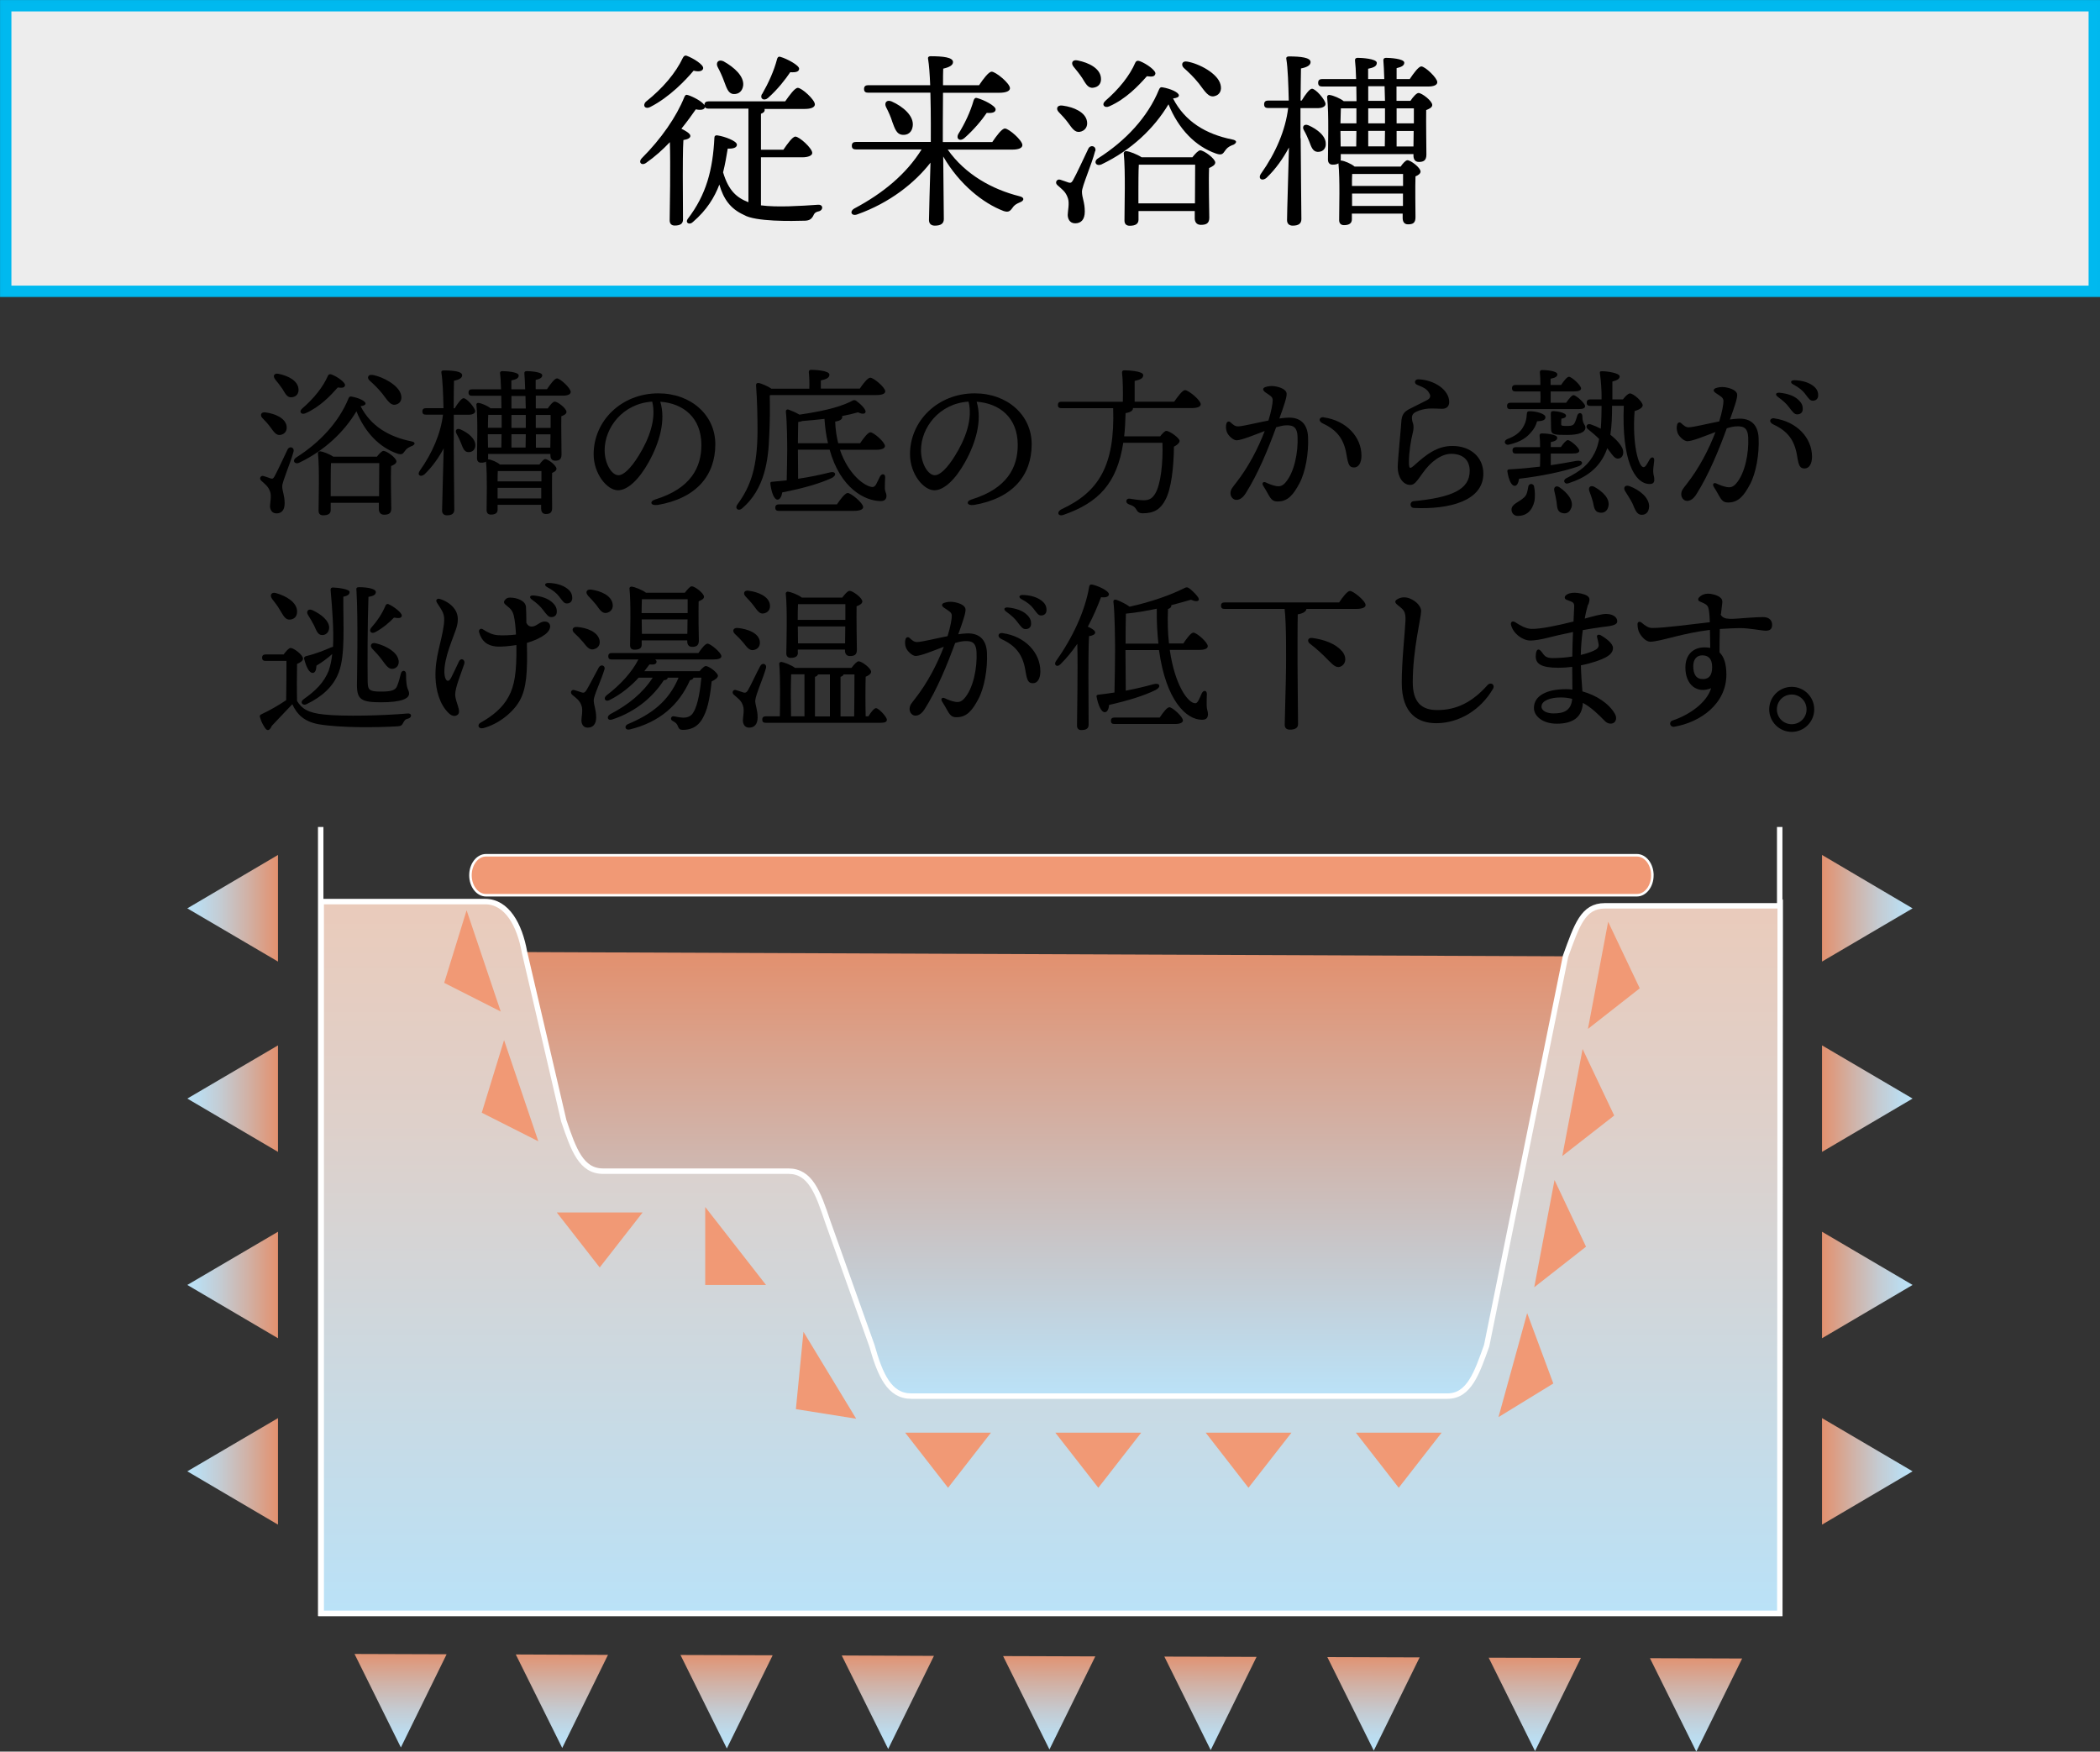 <?xml version="1.0" encoding="UTF-8"?>
<svg id="_レイヤー_2" data-name="レイヤー 2" xmlns="http://www.w3.org/2000/svg" width="207.97" height="173.49" xmlns:xlink="http://www.w3.org/1999/xlink" viewBox="0 0 207.97 173.49">
  <rect x="0" y="0" width="207.97" height="173.49" fill="#333333" stroke="none"/>
  <defs>
    <style>
      .cls-1 {
        fill: url(#linear-gradient-12);
      }

      .cls-1, .cls-2, .cls-3, .cls-4, .cls-5, .cls-6, .cls-7, .cls-8, .cls-9, .cls-10, .cls-11, .cls-12, .cls-13, .cls-14, .cls-15, .cls-16, .cls-17, .cls-18, .cls-19, .cls-20, .cls-21, .cls-22 {
        stroke-width: 0px;
      }

      .cls-2 {
        fill: url(#linear-gradient-17);
      }

      .cls-3 {
        fill: url(#linear-gradient-19);
      }

      .cls-4 {
        fill: url(#linear-gradient);
      }

      .cls-5 {
        fill: url(#linear-gradient-6);
      }

      .cls-7 {
        fill: url(#linear-gradient-15);
      }

      .cls-8 {
        fill: url(#linear-gradient-11);
      }

      .cls-9 {
        fill: url(#linear-gradient-5);
      }

      .cls-10 {
        fill: #00b9ef;
      }

      .cls-11 {
        fill: url(#linear-gradient-13);
      }

      .cls-12, .cls-23 {
        fill: #f19975;
      }

      .cls-13 {
        fill: url(#linear-gradient-16);
      }

      .cls-23 {
        stroke-width: .25px;
      }

      .cls-23, .cls-24, .cls-25 {
        stroke: #fff;
      }

      .cls-14 {
        fill: #ededed;
      }

      .cls-15 {
        fill: url(#linear-gradient-14);
      }

      .cls-16 {
        fill: url(#linear-gradient-7);
      }

      .cls-17 {
        fill: url(#linear-gradient-3);
      }

      .cls-18 {
        fill: url(#linear-gradient-9);
      }

      .cls-24, .cls-26 {
        fill: none;
      }

      .cls-24, .cls-25 {
        stroke-width: .54px;
      }

      .cls-19 {
        fill: url(#linear-gradient-8);
      }

      .cls-20 {
        fill: url(#linear-gradient-18);
      }

      .cls-26 {
        stroke: #00b8ee;
        stroke-width: .25px;
      }

      .cls-21 {
        fill: url(#linear-gradient-10);
      }

      .cls-22 {
        fill: url(#linear-gradient-4);
      }

      .cls-25 {
        fill: url(#linear-gradient-2);
      }
    </style>
    <linearGradient id="linear-gradient" x1="103.49" y1="138.28" x2="103.49" y2="94.3" gradientUnits="userSpaceOnUse">
      <stop offset="0" stop-color="#bae2f8"/>
      <stop offset="1" stop-color="#e2906e"/>
    </linearGradient>
    <linearGradient id="linear-gradient-2" x1="104.05" y1="89.3" x2="104.05" y2="159.8" gradientUnits="userSpaceOnUse">
      <stop offset="0" stop-color="#eacbbb"/>
      <stop offset=".31" stop-color="#ded0ca"/>
      <stop offset=".91" stop-color="#bedff1"/>
      <stop offset="1" stop-color="#bae2f8"/>
    </linearGradient>
    <linearGradient id="linear-gradient-3" x1="163.17" y1="331.4" x2="163.17" y2="323.08" gradientTransform="translate(-14.47 -195.25) rotate(.19) scale(1.11) skewX(.37)" gradientUnits="userSpaceOnUse">
      <stop offset="0" stop-color="#bae2f8"/>
      <stop offset=".14" stop-color="#bcdbed"/>
      <stop offset=".37" stop-color="#c4cbd2"/>
      <stop offset=".67" stop-color="#d1b1a5"/>
      <stop offset="1" stop-color="#e2906e"/>
    </linearGradient>
    <linearGradient id="linear-gradient-4" x1="148.79" y1="331.4" x2="148.79" y2="323.08" xlink:href="#linear-gradient-3"/>
    <linearGradient id="linear-gradient-5" x1="134.41" y1="331.4" x2="134.41" y2="323.08" xlink:href="#linear-gradient-3"/>
    <linearGradient id="linear-gradient-6" x1="119.88" y1="331.4" x2="119.88" y2="323.08" xlink:href="#linear-gradient-3"/>
    <linearGradient id="linear-gradient-7" x1="105.5" y1="331.4" x2="105.5" y2="323.08" xlink:href="#linear-gradient-3"/>
    <linearGradient id="linear-gradient-8" x1="91.12" y1="331.4" x2="91.12" y2="323.08" xlink:href="#linear-gradient-3"/>
    <linearGradient id="linear-gradient-9" x1="76.75" y1="331.4" x2="76.75" y2="323.08" xlink:href="#linear-gradient-3"/>
    <linearGradient id="linear-gradient-10" x1="62.06" y1="331.4" x2="62.06" y2="323.08" xlink:href="#linear-gradient-3"/>
    <linearGradient id="linear-gradient-11" x1="47.68" y1="331.4" x2="47.68" y2="323.08" xlink:href="#linear-gradient-3"/>
    <linearGradient id="linear-gradient-12" x1="18.55" y1="145.73" x2="27.53" y2="145.73" gradientTransform="matrix(1,0,0,1,0,0)" xlink:href="#linear-gradient-3"/>
    <linearGradient id="linear-gradient-13" x1="18.55" y1="127.27" x2="27.53" y2="127.27" gradientTransform="matrix(1,0,0,1,0,0)" xlink:href="#linear-gradient-3"/>
    <linearGradient id="linear-gradient-14" x1="18.55" y1="108.82" x2="27.53" y2="108.82" gradientTransform="matrix(1,0,0,1,0,0)" xlink:href="#linear-gradient-3"/>
    <linearGradient id="linear-gradient-15" x1="18.55" y1="89.96" x2="27.53" y2="89.96" gradientTransform="matrix(1,0,0,1,0,0)" xlink:href="#linear-gradient-3"/>
    <linearGradient id="linear-gradient-16" x1="189.41" y1="145.73" x2="180.44" y2="145.73" gradientTransform="matrix(1,0,0,1,0,0)" xlink:href="#linear-gradient-3"/>
    <linearGradient id="linear-gradient-17" x1="189.41" y1="127.27" x2="180.44" y2="127.27" gradientTransform="matrix(1,0,0,1,0,0)" xlink:href="#linear-gradient-3"/>
    <linearGradient id="linear-gradient-18" x1="189.41" y1="108.82" x2="180.44" y2="108.82" gradientTransform="matrix(1,0,0,1,0,0)" xlink:href="#linear-gradient-3"/>
    <linearGradient id="linear-gradient-19" x1="189.41" y1="89.96" x2="180.44" y2="89.96" gradientTransform="matrix(1,0,0,1,0,0)" xlink:href="#linear-gradient-3"/>
  </defs>
  <g id="_レイヤー_1-2" data-name="レイヤー 1">
    <g>
      <g>
        <rect class="cls-14" x=".63" y=".63" width="206.72" height="28.16"/>
        <path class="cls-10" d="m206.84,1.13v27.16H1.13V1.13h205.72m1-1H.13v29.16h207.72V.13h0Z"/>
      </g>
      <g>
        <path class="cls-6" d="m29.07,44.73c-.29,1.1-1.12,2.98-1.12,3.43,0,.51.24.89.24,1.69,0,.69-.32,1-.81,1s-.64-.43-.64-.72.16-.99.02-1.4c-.19-.57-.49-.75-.89-1.12-.25-.22-.03-.56.24-.46.21.06.53.18.7.24.18.05.25.02.38-.21.27-.48,1-2.06,1.29-2.66.19-.38.7-.22.59.21Zm-3.08-3.32c-.27-.27-.16-.64.33-.56.94.13,1.93.56,2.06,1.34.08.45-.16.81-.62.89-.42.06-.65-.32-.99-.78-.22-.3-.51-.62-.78-.89Zm1.26-3.84c-.25-.3-.13-.65.35-.54.94.19,1.88.67,1.96,1.47.05.46-.19.8-.67.85-.45.05-.64-.37-.92-.83-.22-.33-.48-.65-.72-.94Zm13.49,6.62c-.4.18-.51.3-.65.49-.19.27-.29.4-.76.24-1.75-.61-3.19-2.09-4.03-4.18-1.21,2.01-3.11,3.87-5.69,5.1-.48.19-.69-.27-.27-.53,2.33-1.48,4.21-3.49,5.17-5.84.06-.16.14-.22.3-.19.67.11,1.39.43,1.39.69,0,.14-.19.22-.49.26,1,1.96,2.79,3.03,5.01,3.48.53.1.35.35.05.48Zm-10.83-3.71c1.16-1,2.09-2.15,2.57-3.27.06-.13.18-.19.38-.11.57.22,1.37.8,1.31,1.07-.06.22-.22.27-.72.21-.72.81-1.77,1.93-3.19,2.55-.41.19-.69-.14-.35-.45Zm7.42,4.75c.22-.29.49-.57.65-.57.32,0,1.28.7,1.28,1.04,0,.21-.25.35-.53.46-.05,1.18.02,3.6.02,4.21,0,.49-.27.61-.72.61-.38,0-.51-.29-.51-.54v-.64h-4.77v.73c0,.35-.26.51-.75.51-.3,0-.45-.16-.45-.45,0-1.1.1-4.19-.06-5.68-.02-.13.1-.22.22-.21.25.02.92.27,1.29.53h4.32Zm.21,3.92c0-1.12.02-2.61.02-3.28h-4.78c-.03.48-.03,1.85-.03,2.15v1.13h4.8Zm-.65-12.02c1,.18,2.58,1,2.82,1.95.13.48-.05.88-.5.99-.53.14-.83-.41-1.34-1.07-.45-.56-.86-.94-1.28-1.32-.26-.24-.16-.62.29-.54Z"/>
        <path class="cls-6" d="m44.93,43.61c0,1.13.06,6.19.06,6.87,0,.37-.22.56-.73.56-.3,0-.48-.18-.48-.46,0-.65.13-4.56.16-6.17-.49.92-1.12,1.82-1.9,2.57-.4.33-.78.06-.45-.38,1.21-1.71,2.06-3.65,2.28-5.53h-1.69c-.21,0-.35-.06-.35-.32,0-.24.14-.32.35-.32h1.74c-.03-1.37-.08-2.77-.21-3.52-.03-.14.06-.22.21-.22,1.02,0,1.85.1,1.85.48,0,.27-.32.45-.81.54-.02.51-.02,1.61-.03,2.73h.1c.3-.49.67-1,.88-1,.32,0,1.15.96,1.15,1.29,0,.24-.35.35-.61.35h-1.51v2.55Zm2.14.56c-.03.4-.32.64-.72.61-.38-.03-.51-.41-.69-.88-.13-.32-.29-.67-.46-.97-.16-.29.02-.56.4-.4.76.33,1.53.94,1.47,1.64Zm6-3.72h1.18c.21-.32.51-.67.69-.67.29,0,1.16.67,1.16,1.02,0,.21-.25.33-.51.43-.02.97.02,3.28.02,3.78s-.24.62-.64.62c-.37,0-.46-.29-.46-.54v-.13h-6.17v.38c0,.06,0,.11-.02.16h.06c.29.03.86.27,1.13.51h3.91c.19-.27.43-.54.57-.54.29,0,1.12.64,1.12.96,0,.19-.21.32-.43.41-.03.88,0,3,0,3.46,0,.49-.22.61-.64.61-.35,0-.45-.29-.45-.54v-.37h-4.31v.48c0,.33-.22.49-.67.49-.27,0-.42-.16-.42-.43,0-1.02.08-3.41-.06-4.82-.11.08-.27.11-.49.11-.26,0-.4-.16-.4-.45,0-1.07.1-3.83-.06-5.28-.02-.13.1-.22.22-.19.29.03.89.29,1.18.53h1.08c0-.43-.02-.85-.02-1.24h-2.89c-.21,0-.35-.06-.35-.32,0-.24.14-.32.35-.32h2.87c-.02-.69-.05-1.24-.1-1.58-.02-.14.08-.22.22-.22.27,0,1.63.06,1.63.43,0,.29-.29.4-.73.49v.88h1.37c-.02-.69-.05-1.24-.08-1.58-.02-.14.08-.22.22-.22.27,0,1.55.06,1.55.41,0,.26-.26.37-.65.46v.92h1.12c.33-.49.75-1.07.99-1.07.32,0,1.36.97,1.36,1.34,0,.24-.3.37-.78.37h-2.68v1.24Zm-3.4.64h-1.32c-.02.32-.02.85-.03,1.28h1.36v-1.28Zm-1.34,3.24h1.32l.02-1.32h-1.36v.05l.02,1.28Zm.97,2.33c-.02.26-.02.65-.02,1.02h4.34v-1.02h-4.32Zm4.3,2.71v-1.05h-4.32v1.05h4.32Zm-2.95-8.91h1.42c-.02-.43-.02-.85-.03-1.24h-1.39v1.24Zm1.42.64h-1.42v1.28h1.42v-1.28Zm-1.42,1.91v1.32h1.4l.02-1.32h-1.42Zm2.41-1.91v1.28h1.47v-1.28h-1.47Zm1.44,3.24l.02-1.32h-1.45v1.32h1.44Z"/>
        <path class="cls-6" d="m65.09,50.01c-.66.11-.8-.36-.2-.54,3.54-1.09,4.57-3.19,4.57-5.4,0-2.7-1.79-4.12-4.07-4.28.56,1.85-.07,4.04-1.14,5.97-.98,1.77-2.11,2.8-3.05,2.8-1.08,0-2.41-1.63-2.41-3.57,0-3.3,2.74-6.03,6.41-6.03,3.22,0,5.64,2.14,5.64,5.04,0,3.08-1.86,5.36-5.74,6.02h0Zm-3.84-2.94c.51,0,1.23-.69,1.99-1.92,1.05-1.68,1.78-3.65,1.35-5.37-2.91.18-4.71,2.58-4.71,4.81,0,1.34.7,2.48,1.37,2.48Z"/>
        <path class="cls-6" d="m76.23,39.17c.03,1.34.02,2.52-.05,3.97-.08,2.39-.43,5.29-2.68,7.21-.37.33-.78.02-.46-.4,1.37-1.88,1.95-3.76,1.98-7.21,0-1.39-.03-3.01-.14-4.5-.03-.26.08-.33.29-.3.24.05.85.3,1.23.56h3.75c.02-.54,0-1.18-.05-1.63-.02-.16.08-.24.22-.24.27,0,1.82.05,1.82.48,0,.33-.35.46-.85.57v.81h3.86c.33-.49.78-1.08,1.04-1.08.32,0,1.48.96,1.48,1.35,0,.22-.27.37-.89.37h-10.43l-.11.03Zm6.95,5.37c.83,2.46,2.46,3.65,3.22,3.7.14,0,.24-.08.35-.24.11-.18.27-.56.4-.81.18-.33.54-.27.51.11-.02.33-.03.69-.03,1.02,0,.43.16.48.16.8s-.19.51-.56.51c-1.56,0-4-1.24-5.07-5.09h-3.14v.03c0,.48.02,2.01.02,2.85,1.23-.18,2.28-.41,3.11-.62.64-.18.77.3.17.57-1.08.49-2.63.97-4.85,1.4-.06.38-.22.72-.48.72-.33-.02-.59-.7-.7-1.58-.02-.14.05-.19.18-.19.49-.05.99-.1,1.44-.14.02-.81.05-2.47.05-3,0-.83-.02-2.74-.13-3.78-.02-.18.08-.29.29-.22.27.1.72.29,1.05.49,1.96-.29,3.75-.65,5.05-1.28.37-.21.45-.22.75.05.27.21.56.49.7.75.18.33-.11.54-.7.25-.46.13-.99.26-1.58.37.02.03.02.06.02.1,0,.21-.21.37-.7.45.03.8.14,1.5.3,2.14h2.17c.33-.49.77-1.08,1.02-1.08.32,0,1.44.97,1.44,1.36,0,.22-.3.37-.85.37h-3.6Zm-.3,5.42c.35-.51.81-1.13,1.07-1.13.32,0,1.53.99,1.53,1.39,0,.24-.32.38-.92.38h-7.43c-.21,0-.35-.06-.35-.32,0-.24.14-.32.35-.32h5.76Zm-.88-6.06c-.18-.72-.29-1.53-.35-2.41-.72.08-1.47.16-2.2.21-.1.05-.22.06-.4.1-.02.4-.02,1.37-.03,2.1h2.98Z"/>
        <path class="cls-6" d="m96.42,50.01c-.66.11-.8-.36-.2-.54,3.54-1.09,4.57-3.19,4.57-5.4,0-2.7-1.79-4.12-4.07-4.28.56,1.85-.07,4.04-1.14,5.97-.98,1.77-2.11,2.8-3.05,2.8-1.08,0-2.41-1.63-2.41-3.57,0-3.3,2.74-6.03,6.41-6.03,3.22,0,5.64,2.14,5.64,5.04,0,3.08-1.86,5.36-5.74,6.02h0Zm-3.84-2.94c.51,0,1.23-.69,1.99-1.92,1.05-1.68,1.78-3.65,1.35-5.37-2.91.18-4.71,2.58-4.71,4.81,0,1.34.7,2.48,1.37,2.48Z"/>
        <path class="cls-6" d="m116.28,39.79c.37-.53.83-1.15,1.08-1.15.33,0,1.55.99,1.55,1.4,0,.22-.27.38-.92.38h-5.79v.02c0,.21-.18.38-.73.48-.02.83-.06,1.59-.14,2.3h3.56c.21-.27.46-.54.61-.54.35,0,1.32.72,1.32.99,0,.19-.24.41-.56.57-.02,1.98-.25,4.19-.86,5.29-.46.88-1.08,1.31-2.22,1.31-.43,0-.54-.19-.67-.41-.18-.29-.37-.35-.72-.48-.22-.1-.27-.22-.24-.37.03-.11.13-.21.32-.19.45.06.91.16,1.42.16.61,0,.89-.29,1.1-.64.57-.89.8-3.11.73-5.05h-3.88c-.62,4.03-2.46,5.93-5.9,7.13-.57.21-.75-.29-.19-.56,3.68-1.71,5.28-4.34,5.09-10h-5.12c-.21,0-.35-.06-.35-.32,0-.24.14-.32.35-.32h6.08c.02-.99,0-2.25-.08-2.87-.02-.16.08-.24.22-.24.27,0,1.88.05,1.88.48,0,.33-.35.46-.85.57v2.06h3.91Z"/>
        <path class="cls-6" d="m125.24,38.78c-.21-.14-.19-.34.04-.43.27-.1.6-.14.91-.1.71.1,1.2.38,1.23.72.03.37-.27,1.23-.72,2.48.29-.04.56-.07.79-.08,1.26-.07,1.98.58,2.05,1.88.08,1.61-.25,3.51-.86,4.64-.58,1.08-1.12,1.78-2.15,1.78-.43,0-.62-.15-.91-.67-.16-.3-.33-.58-.53-.9-.15-.25.01-.44.28-.31.28.14.67.29,1,.35.37.07.63-.01.91-.32.9-.99,1.3-3.05,1.22-4.6-.04-.84-.36-1.14-1.18-1.09-.26.01-.59.09-.94.19-.77,2.12-1.79,4.61-3.02,6.55-.27.42-.57.64-.92.64-.31,0-.58-.3-.58-.65,0-.4.22-.6.53-1.01,1.24-1.58,2.19-3.41,2.86-5.16-1.09.41-2.23.89-2.77.92-.31.02-.83-.43-.98-.82-.1-.26-.12-.62-.04-.85h0c.06-.19.25-.25.39-.12.26.23.45.43.79.41.48-.02,1.75-.34,2.98-.58.29-.93.42-1.69.42-2.01,0-.37-.27-.46-.83-.85Zm5.86,2.56c2.25.32,3.73,1.95,3.73,3.79,0,.69-.27,1.17-.73,1.17s-.58-.24-.75-1.26c-.25-1.53-.92-2.44-2.35-3.1-.51-.24-.34-.67.1-.61Z"/>
        <path class="cls-6" d="m139.93,41.89c.09.34.08.63-.05,1.12-.13.49-.35,1.76-.35,2.71,0,.74.09.76.55.35,1.13-1.02,2.22-1.9,3.76-1.9,1.8,0,3.06,1.12,3.06,2.74,0,2.68-3.32,3.57-6.88,3.4-.43-.02-.44-.63-.02-.67,3.8-.37,5.55-1.16,5.55-3,0-1.05-.65-1.69-1.83-1.69-.96,0-2.01.75-2.8,1.87-.63.88-.84,1.21-1.26,1.21-.72,0-1.24-.79-1.24-1.75,0-.69.33-3.95.35-4.39.03-.84.29-1.09.77-1.36.21-.12,1.62-.8,1.85-.94.24-.14.3-.35.2-.56-.21-.43-.47-.61-1.23-.91-.36-.14-.28-.57.12-.55,1.52.05,3.04,1.02,3.04,2.25,0,.42-.26.67-.69.67-.09,0-1.04-.05-1.38-.02-.45.04-.83.14-1.19.31-.44.2-.52.49-.35,1.1Z"/>
        <path class="cls-6" d="m149.25,43.5c.8-.3,1.21-.64,1.5-1.05.25-.4.41-.73.45-1.39.02-.24.05-.33.29-.33.65,0,1.56.25,1.56.59,0,.29-.27.38-.83.41-.11.41-.3.77-.59,1.08-.4.49-1,.96-2.2,1.23-.35.1-.61-.33-.18-.54Zm.35-2.97c-.21,0-.35-.06-.35-.32,0-.24.14-.32.35-.32h2.95c.02-.35.02-.73,0-1.12h-2.46c-.21,0-.35-.06-.35-.32,0-.24.14-.32.35-.32h2.46c0-.49-.02-.94-.05-1.24-.02-.16.08-.24.22-.24.27,0,1.51.06,1.51.43,0,.24-.25.35-.67.43v.62h1.04c.27-.4.59-.81.78-.81.27,0,1.18.83,1.2,1.15,0,.21-.25.3-.7.3h-2.31v1.12h1.53c.26-.37.56-.75.73-.75.25,0,1.13.78,1.15,1.08,0,.22-.22.3-.67.3h-6.71Zm3.96,5.55c.96-.14,1.79-.29,2.54-.43.67-.11.8.35.16.56-1.5.51-3.56.94-5.82,1.21-.06.37-.19.7-.43.7-.33,0-.59-.56-.73-1.42-.02-.14.05-.21.18-.21,1.13-.06,2.14-.16,3.05-.27.02-.41.02-.86.02-1.29h-2.39c-.21,0-.35-.06-.35-.32,0-.24.14-.32.35-.32h2.38c0-.45-.02-.85-.05-1.12-.02-.16.08-.24.22-.24.27,0,1.53.06,1.53.43,0,.24-.25.35-.64.43v.49h1c.24-.35.53-.69.69-.69.24,0,1.12.75,1.13,1.04,0,.21-.21.29-.67.29h-2.15v1.15Zm-1.64,2.07c.1.46.11,1.02.05,1.45-.22,1-.81,1.5-1.66,1.5-.38,0-.62-.29-.62-.62,0-.56.72-.73,1.21-1.18.32-.25.37-.65.45-1.1.06-.35.49-.33.57-.05Zm2.71-6.68c-.02.19-.02.43-.02.56,0,.16.16.16.64.16.51,0,.61-.14.7-.32.1-.19.19-.48.25-.7.11-.37.51-.32.51.06,0,.81.3.8.3,1.12,0,.49-.69.73-1.79.73-1.32,0-1.61-.02-1.61-.62,0-.27-.03-1.34-.03-1.45,0-.22.05-.29.27-.29.27,0,1.24.14,1.24.45,0,.16-.16.26-.48.3Zm.97,8.85c-.16.45-.53.64-.99.46-.4-.14-.4-.57-.46-1.08-.05-.35-.14-.72-.22-1.07-.1-.37.18-.62.56-.33.73.51,1.39,1.28,1.12,2.02Zm5.12-10.76c.24-.3.51-.59.7-.59.35,0,1.26.81,1.26,1.18,0,.22-.33.43-.8.57-.25,3.3.4,5.55.88,5.55.1,0,.18-.06.27-.19.13-.18.22-.37.33-.56.19-.33.5-.27.46.11-.02.3-.1.69-.1,1.04,0,.38.13.56.11.86,0,.26-.13.41-.45.41-1.53,0-2.79-2.42-2.57-7.75h-1.16c0,.99-.03,1.98-.17,2.87.73.57,1.13,1.13,1.23,1.45.14.48-.06.81-.33.89-.32.08-.48-.06-.75-.4-.13-.18-.29-.38-.46-.61-.05.16-.11.3-.17.45-.69,1.55-1.9,2.46-3.68,3.03-.38.14-.59-.3-.22-.49,1.48-.75,2.25-1.37,2.84-2.55.19-.38.33-.84.43-1.35-.35-.35-.73-.67-1.13-.99-.25-.19-.1-.59.29-.46.37.13.7.27,1,.43.06-.77.08-1.55.08-2.26h-1.12c-.21,0-.35-.06-.35-.32,0-.24.14-.32.35-.32h1.12v-.33c0-.51-.05-1.47-.16-2.2-.03-.18-.02-.27.21-.26.51,0,1.74.18,1.74.51,0,.21-.16.37-.72.51v1.77h1.05Zm-1.44,10.62c-.11.46-.46.7-.96.57-.42-.1-.46-.54-.57-1.05-.1-.35-.22-.72-.35-1.05-.14-.37.11-.65.53-.41.8.46,1.55,1.16,1.35,1.95Zm4.03.03c-.02.48-.29.8-.76.78-.45-.02-.61-.48-.88-1.12-.22-.45-.51-.85-.73-1.23-.21-.33-.02-.65.43-.49,1.02.38,1.98,1.15,1.95,2.06Z"/>
        <path class="cls-6" d="m169.86,38.88c-.21-.14-.19-.34.04-.43.27-.1.6-.14.91-.1.71.1,1.2.38,1.23.72.03.37-.27,1.23-.72,2.48.29-.04.56-.07.79-.08,1.26-.07,1.98.58,2.05,1.88.08,1.62-.25,3.51-.86,4.64-.58,1.08-1.12,1.78-2.15,1.78-.43,0-.62-.15-.91-.67-.16-.3-.33-.58-.53-.9-.15-.25.01-.44.28-.31.28.14.68.29,1.01.35.37.07.63-.01.91-.32.9-.99,1.3-3.05,1.22-4.6-.04-.84-.36-1.14-1.18-1.09-.26.01-.59.08-.94.19-.77,2.12-1.79,4.61-3.02,6.55-.27.42-.57.64-.92.64-.31,0-.57-.3-.57-.65,0-.4.22-.6.53-1.01,1.24-1.58,2.19-3.41,2.86-5.16-1.09.41-2.23.89-2.77.91-.31.02-.83-.43-.98-.82-.1-.26-.12-.62-.04-.85h0c.06-.19.25-.25.39-.12.26.23.45.43.79.41.48-.02,1.75-.34,2.98-.58.29-.93.42-1.69.42-2.01,0-.37-.27-.46-.83-.85Zm5.86,2.56c2.25.32,3.73,1.95,3.73,3.79,0,.69-.27,1.17-.73,1.17s-.59-.24-.75-1.26c-.25-1.53-.92-2.44-2.35-3.1-.51-.24-.34-.67.1-.61Zm1.45-1.11c-.26-.35-.58-.64-1.1-1.02-.31-.22-.21-.45.18-.41.78.08,1.38.3,1.77.63.38.33.53.61.51,1.02-.01.31-.23.5-.56.49-.27,0-.44-.24-.81-.72h0Zm1.61-1.31c-.29-.37-.64-.65-1.19-.94-.34-.18-.26-.43.13-.42.74.02,1.38.21,1.82.54.36.27.52.55.52.96,0,.32-.21.53-.53.53-.28,0-.39-.2-.75-.66h0Z"/>
        <path class="cls-6" d="m28.09,64.82c.22-.3.51-.64.69-.64.32,0,1.23.7,1.23,1.05,0,.22-.29.41-.59.53-.02.85-.03,2.73,0,3.67.45.73,1.04,1.18,2.68,1.34,1.96.21,5.8.11,8.26-.1.46-.05.45.41.05.51-.3.06-.35.19-.48.41-.13.26-.21.32-.56.35-1.83.11-5.55.18-7.84-.21-1.42-.27-2.12-.97-2.58-1.98-.67.72-1.42,1.48-2.03,2.14-.21.49-.45.53-.65.24-.18-.24-.42-.7-.5-1.02-.08-.21-.06-.29.21-.41.72-.33,1.64-.86,2.36-1.35.02-.89.03-3.01.03-3.89h-2.06c-.21,0-.35-.06-.35-.32,0-.24.14-.32.35-.32h1.79Zm-1.15-5.52c-.25-.32-.08-.69.38-.56,1.04.29,2.06.91,2.1,1.77.03.48-.22.83-.72.86-.46.03-.65-.43-.99-.97-.22-.4-.53-.77-.78-1.1Zm5.63,7.06c.16-.45.27-.99.33-1.58-.4.37-1.02.83-1.56,1.15-.02.4-.11.72-.38.72-.32,0-.62-.53-.84-1.4-.03-.13.05-.22.18-.26,1.05-.25,1.88-.61,2.47-.86.08-.03.14-.05.21-.06.08-1.63-.06-3.62-.24-5.64,0-.16.06-.24.24-.24.48.02,1.69.16,1.64.46,0,.21-.18.37-.62.45-.02,2.81.21,5.77-.45,7.49-.54,1.45-1.72,2.44-3.14,3.13-.4.24-.77-.13-.35-.46,1.18-.83,2.02-1.63,2.52-2.89Zm-2.06-5.44c-.22-.33-.02-.67.42-.49.89.41,1.67,1.05,1.67,1.75-.02.41-.29.73-.7.72-.42,0-.56-.43-.8-.96-.17-.32-.38-.69-.59-1.02Zm4.78-2.47c-.02-.22.05-.29.27-.29.86,0,1.66.16,1.66.48,0,.26-.24.4-.73.48-.1,2.52-.1,6.84-.08,8.34.02.85.1,1.04,1.31,1.04,1.07,0,1.45-.14,1.61-.56.14-.33.3-.91.37-1.23.1-.38.51-.35.51.05,0,1.67.3,1.47.3,1.95s-.75.85-2.77.85-2.41-.3-2.39-1.82c0-.49.13-6.3-.05-9.28Zm1.48,3.72c.57-.65,1.07-1.37,1.4-2.17.05-.13.16-.22.3-.16.53.22,1.37.88,1.32,1.15-.03.24-.29.27-.77.18-.43.45-1.07,1.02-1.85,1.44-.38.21-.67-.06-.42-.43Zm2.7,3.19c.08.43-.11.8-.53.88-.45.08-.7-.33-1.12-.89-.27-.37-.62-.75-.94-1.08-.29-.29-.14-.67.32-.56,1.1.26,2.14.91,2.26,1.66Z"/>
        <path class="cls-6" d="m43.26,59.66c-.14-.22.02-.43.32-.33.7.22,1.28.65,1.57,1.2.24.46.24,1.02.06,1.63-.29.96-1.25,2.96-1.2,4.48.03.77.37,1.07.67.48.2-.39.46-.94.76-1.58.21-.46.68-.2.53.24-.32.96-.89,2.32-.89,3,0,.77.67,1.7.23,2.02-.22.17-.53.17-.89-.18-.89-.87-1.25-2.26-1.29-3.5-.07-2.07.61-3.52.83-5.28.13-1.07-.14-1.27-.71-2.18h0Zm4.57,12.46c-.43.11-.62-.32-.24-.54,1.23-.69,2.2-1.49,2.79-2.6.57-1.06.8-2.36.76-5.09-.6.09-1.47.2-2.04.14-.87-.09-1.4-.53-1.65-1.4-.08-.26.16-.45.37-.3.52.34.93.53,1.44.58.49.04,1.2.02,1.84-.06-.04-.78-.11-1.43-.22-1.88-.11-.44-.28-.66-.71-.99-.25-.19-.31-.32-.21-.49.14-.23.33-.3.55-.3.69,0,1.53.31,1.58.92.02.21.03.92.04,1.59.14.27.31.36.52.36.5,0,.78-.5,1.29-.5.62,0,.81.7.03,1.29-.38.29-1.01.6-1.79.83.07,2.88-.03,4.51-.72,5.73-.66,1.17-2.11,2.33-3.64,2.72h0Zm5.95-11.71c-.26-.35-.58-.64-1.1-1.02-.31-.22-.21-.45.18-.41.78.08,1.38.3,1.77.63.38.33.53.61.51,1.02-.01.31-.23.5-.56.49-.27,0-.44-.24-.81-.72h0Zm1.61-1.31c-.29-.37-.64-.65-1.19-.94-.34-.18-.26-.43.13-.42.74.02,1.38.21,1.82.54.36.27.52.55.52.96,0,.32-.21.53-.53.53-.28,0-.39-.2-.75-.66h0Z"/>
        <path class="cls-6" d="m59.85,66.33c-.29,1.02-1.05,2.55-1.05,3.03,0,.51.24.91.24,1.71,0,.69-.35,1-.84,1s-.62-.43-.62-.72.16-1,.02-1.42c-.18-.57-.53-.77-.94-1.12-.25-.22-.05-.56.22-.46.22.06.59.19.78.25.17.03.25,0,.4-.21.3-.48.94-1.75,1.24-2.28.21-.37.69-.19.56.21Zm-2.68-4.23c.97.08,2.01.48,2.2,1.29.1.45-.11.81-.59.92-.43.1-.69-.29-1.05-.73-.27-.32-.57-.62-.86-.89s-.19-.64.3-.59Zm1.05-3.13c-.26-.27-.16-.64.33-.57.97.13,1.98.59,2.12,1.4.08.45-.14.81-.61.91-.45.06-.67-.33-1.02-.81-.26-.32-.56-.64-.83-.92Zm10.94,5.72c.3-.45.69-.94.91-.94.29,0,1.36.88,1.37,1.24,0,.22-.26.33-.83.33h-5.72c.1.08.14.16.13.24-.02.21-.22.3-.7.25-.14.19-.32.43-.51.67h5.47c.22-.27.48-.51.61-.51.35,0,1.21.69,1.21.96,0,.19-.27.4-.62.56-.11,1.07-.32,2.58-.78,3.43-.56,1.21-1.45,1.37-2.09,1.37-.26,0-.38-.1-.48-.37-.08-.21-.19-.35-.51-.51-.3-.14-.16-.53.13-.46.32.05.62.13.94.13.46,0,.8-.18,1-.56.46-.77.67-2.33.77-3.4h-.78c-.03.13-.16.22-.35.25-1.07,2.42-2.97,4.15-5.96,4.88-.48.11-.59-.37-.16-.54,2.28-.96,4-2.22,4.99-4.59h-1.08v.03c-.03.16-.21.22-.38.22-1,1.55-2.66,3.08-5.07,3.88-.5.19-.65-.26-.24-.51,1.8-.94,3.22-2.09,4.21-3.62h-1.39c-.73.8-1.72,1.64-2.89,2.22-.41.21-.65-.16-.3-.46,1.44-1.1,2.54-2.34,3.16-3.56h-2.63c-.21,0-.35-.06-.35-.32,0-.24.14-.32.35-.32h8.59Zm-5.61-.83c0,.35-.24.49-.72.49-.29,0-.43-.16-.43-.43,0-1.1.1-4.15-.06-5.61-.02-.13.1-.22.22-.21.27.03,1.05.32,1.42.61h3.84c.24-.3.51-.64.69-.64.3,0,1.21.69,1.21,1.04,0,.21-.25.33-.53.45-.03,1.04,0,3.36.02,3.89,0,.49-.26.62-.67.62-.37,0-.48-.29-.48-.54v-.1h-4.51v.43Zm.02-4.51c-.02.29-.02.88-.03,1.37h4.56v-1.37h-4.53Zm4.5,3.44l.02-1.44h-4.54v.03l.02,1.4h4.51Z"/>
        <path class="cls-6" d="m74.79,69.36c0,.51.24.91.24,1.71,0,.69-.35,1-.84,1s-.62-.43-.62-.72.16-1,.02-1.42c-.17-.57-.53-.77-.92-1.12-.25-.22-.05-.56.22-.46.22.06.57.19.77.25.17.03.25,0,.4-.21.29-.48.92-1.88,1.23-2.42.19-.38.67-.22.57.19-.29,1.05-1.05,2.71-1.05,3.19Zm-1.71-7.16c.96.1,1.98.48,2.15,1.24.1.46-.11.84-.57.94-.43.1-.69-.27-1.05-.73-.24-.29-.54-.59-.83-.86s-.19-.64.3-.59Zm.75-3.13c-.26-.27-.16-.64.32-.56.96.13,1.96.56,2.09,1.34.08.46-.14.83-.62.91-.41.08-.64-.32-.99-.78-.24-.32-.53-.62-.8-.91Zm12.17,11.88c.25-.41.57-.81.75-.81.27,0,1.07.85,1.08,1.15,0,.22-.22.3-.61.3h-11.38c-.21,0-.35-.06-.35-.32,0-.24.14-.32.35-.32h1.39c.02-1.28.06-3.97-.06-5.18-.02-.13.1-.22.22-.21.29.05,1,.32,1.34.59h5.6c.22-.3.53-.65.7-.65.32,0,1.24.69,1.24,1.04,0,.21-.26.37-.54.49-.03.89-.03,2.9,0,3.92h.27Zm-6.98-6.3c0,.35-.24.51-.72.51-.27,0-.43-.16-.43-.45.02-1.13.11-4.38-.05-5.9-.02-.13.1-.22.22-.21.27.03,1,.3,1.37.59h4c.24-.32.54-.67.73-.67.32,0,1.26.7,1.26,1.05,0,.22-.27.37-.57.48-.02,1.16.02,3.73.03,4.32,0,.49-.25.61-.7.61-.37,0-.48-.29-.48-.54v-.1h-4.67v.3Zm-.69,6.3h1.34v-4.16h-1.32c-.02.46-.03,1.67-.03,1.93l.02,2.23Zm.7-11.11c-.02.32-.03,1.02-.03,1.56h4.72v-1.56h-4.69Zm4.66,3.88l.02-1.67h-4.7l.02,1.67h4.67Zm-2.98,7.24h1.48v-4.16h-1.18c-.03.11-.14.19-.3.24v3.92Zm2.52,0h1.36c.02-.99.03-3.22.03-4.16h-1.08c-.03.11-.14.19-.3.24v3.92Z"/>
        <path class="cls-6" d="m93.44,60.15c-.21-.14-.19-.34.04-.43.27-.1.6-.14.91-.1.71.1,1.2.38,1.23.72.03.37-.27,1.23-.72,2.48.29-.04.56-.07.79-.08,1.26-.07,1.98.58,2.05,1.88.08,1.62-.25,3.51-.86,4.64-.58,1.08-1.12,1.78-2.15,1.78-.43,0-.62-.15-.91-.67-.16-.3-.33-.58-.53-.9-.15-.25.01-.44.28-.31.28.14.68.29,1.01.35.37.07.63-.01.91-.32.9-.99,1.3-3.05,1.22-4.6-.04-.84-.36-1.14-1.18-1.09-.26.01-.59.08-.94.19-.77,2.12-1.79,4.61-3.02,6.55-.27.42-.57.64-.92.64-.31,0-.57-.3-.57-.65,0-.4.22-.6.53-1.01,1.24-1.58,2.19-3.41,2.86-5.16-1.09.41-2.23.89-2.77.91-.31.02-.83-.43-.98-.82-.1-.26-.12-.62-.04-.85h0c.06-.19.25-.25.39-.12.26.23.45.43.79.41.48-.02,1.75-.34,2.98-.58.29-.93.42-1.69.42-2.01,0-.37-.27-.46-.83-.85Zm5.86,2.56c2.25.32,3.73,1.95,3.73,3.79,0,.69-.27,1.17-.73,1.17s-.59-.24-.75-1.26c-.25-1.53-.92-2.44-2.35-3.1-.51-.24-.34-.67.1-.61Zm1.45-1.11c-.26-.35-.58-.64-1.1-1.02-.31-.22-.21-.45.18-.41.78.08,1.38.3,1.77.63.38.33.53.61.51,1.02-.01.31-.23.5-.56.49-.27,0-.44-.24-.81-.72h0Zm1.61-1.31c-.29-.37-.64-.65-1.19-.94-.34-.18-.26-.43.13-.42.74.02,1.38.21,1.82.54.36.27.52.55.52.96,0,.32-.21.53-.53.53-.28,0-.39-.2-.75-.66h0Z"/>
        <path class="cls-6" d="m107.81,71.77c0,.37-.22.54-.72.54-.29,0-.43-.16-.43-.46,0-1.07.1-5.53.03-8.08-.48.7-1.04,1.4-1.67,2.02-.33.35-.72.08-.43-.33,1.66-2.33,2.87-4.96,3.27-7.32.03-.18.1-.27.29-.24.57.11,1.67.61,1.67.96,0,.25-.32.35-.78.29-.32.84-.73,1.85-1.31,2.92.37.16.73.38.73.57,0,.21-.27.32-.61.37-.06.81-.06,3.44-.06,3.97l.02,4.8Zm8.04-7.38c.49,3.44,1.79,5.25,2.5,5.26.11.02.19-.05.29-.19.13-.21.27-.56.38-.8.18-.35.51-.29.5.1-.02.33-.02.72-.02,1.08,0,.46.13.57.13.92-.02.32-.14.53-.59.53-1.56,0-3.57-1.9-4.26-6.9h-3.32c0,.59.02,2.97.03,4.02,1.08-.21,1.99-.43,2.74-.64.65-.18.8.27.22.57-1.1.54-2.58,1.02-4.61,1.48-.03.37-.16.72-.43.72-.33.02-.64-.65-.81-1.52-.03-.14.03-.19.16-.21.56-.06,1.1-.14,1.61-.22.03-.92.06-3.41.06-4.26,0-.57-.02-3.59-.16-4.69-.03-.19.08-.3.32-.22.37.13.96.43,1.28.67,2.22-.49,4.04-1.16,5.28-1.77.37-.19.43-.21.77.06.25.22.61.57.75.81.19.33-.11.49-.72.21-.48.14-1.16.33-1.95.54v.05c0,.14-.08.25-.33.33-.05,1.26-.02,2.39.1,3.41h1.42c.33-.49.75-1.07,1-1.07.32,0,1.42.96,1.42,1.34,0,.24-.3.37-.85.37h-2.92Zm-1,6.68c.32-.48.72-1.02.96-1.02.3,0,1.34.94,1.34,1.31,0,.22-.3.35-.78.35h-6c-.21,0-.35-.06-.35-.32,0-.24.14-.32.35-.32h4.48Zm-.13-7.32c-.11-1.04-.18-2.18-.16-3.46-1,.21-2.07.4-3.06.49-.02.62-.03,2.09-.03,2.97h3.25Z"/>
        <path class="cls-6" d="m132.61,59.68c.35-.53.83-1.15,1.08-1.15.33,0,1.55.99,1.55,1.4,0,.22-.29.38-.92.38h-4.94c-.02.27-.35.45-.86.54-.03.97-.02,4.45-.02,5.02,0,1.02.05,5.25.05,5.84,0,.38-.27.56-.81.56-.32,0-.51-.16-.51-.48,0-.65.13-4.58.13-5.69,0-.59.05-4.16-.14-5.79h-5.95c-.21,0-.35-.06-.35-.32,0-.24.14-.32.35-.32h11.35Zm.27,4.78c.48.56.46,1.21-.02,1.51-.43.27-.78-.03-1.28-.54-.57-.61-1.36-1.31-1.85-1.67-.3-.22-.24-.64.24-.57,1.21.16,2.31.59,2.9,1.28Z"/>
        <path class="cls-6" d="m147.84,68.25c-1.18,2.02-3.29,3.38-5.61,3.38-1.71,0-3.41-.85-3.41-4.01,0-2.24.33-5.09.37-6.16.03-.94-.19-1.06-.76-1.52-.34-.27-.34-.44.03-.63.37-.19.76-.18,1.14-.04.66.26,1.14.8,1.14,1.24,0,.69-.83,3.84-.83,7.06,0,2.05.93,2.76,2.43,2.76,1.9,0,3.47-.78,4.97-2.47.32-.35.79-.06.54.38h0Z"/>
        <path class="cls-6" d="m157.27,59.87c-.08.25-.21.74-.33,1.4.96-.26,1.72-.48,2.18-.46.7.02,1.06.39,1.04.74-.01.4-.7.46-1.44.55h0c-.62.08-1.3.19-1.97.31-.1.73-.18,1.56-.2,2.46.71-.17,1.24-.37,1.51-.54.21-.13.29-.3.26-.51-.03-.22-.11-.5-.16-.72-.05-.21.14-.3.37-.18.57.33,1.21.83,1.21,1.26s-.32.72-.76.95c-.39.21-1.29.55-2.42.77.02.9.1,1.87.15,2.58,1.38.38,2.65,1.21,3.22,2.23.23.41.09.76-.13.89-.25.14-.61.08-.86-.18-.66-.67-1.34-1.35-2.18-1.8-.08,1.46-1.03,2.06-2.59,2.06-1.37,0-2.26-.73-2.26-1.56,0-1.25,1.34-1.86,3.17-1.86.21,0,.42.01.64.04,0-.63-.02-1.54-.02-2.25-.44.06-.9.09-1.37.09-1.71,0-2.25-.4-2.24-1.14.01-.71.28-.88.63-.37h0c.25.37.44.55,1.06.55.69,0,1.34-.06,1.93-.15,0-.79.04-1.65.07-2.43-1.09.22-2.05.45-2.5.57-.53.14-1.35.29-1.78.27-.76-.03-1.66-.71-1.86-1.55-.07-.29.15-.43.42-.26.42.27,1,.64,1.59.66.9.03,2.66-.35,4.18-.73.04-.79.07-1.37.07-1.53,0-.44-.29-.42-.77-.63-.19-.08-.22-.27-.08-.41.21-.21.54-.28.89-.28s.92.11,1.19.27c.33.2.34.37.18.88h0Zm-3.43,10.79c.95,0,1.75-.21,1.86-1.44-.35-.09-.72-.14-1.13-.14-1.06,0-1.91.33-1.91.9,0,.46.59.68,1.18.68Z"/>
        <path class="cls-6" d="m170.4,60.86c.31.62,1.15.43,2.86.32h0c.53-.03.98-.06,1.35-.06.61,0,.89.34.89.77,0,.4-.2.58-.64.58-.34,0-1.63-.26-2.54-.26-.48,0-1.24.04-2,.09-.02.78-.03,1.61-.03,2.32.43.41.68,1.11.68,2.19,0,2.91-2.58,4.73-5.16,5.17-.43.07-.59-.48-.16-.62h0c1.57-.52,3.37-1.72,3.81-3.2-1.36.58-2.55-.3-2.55-2.04,0-1.31.8-2,1.9-2,.2,0,.38.02.56.05,0-.44-.02-1.22-.03-1.78-1.21.14-2.51.43-3.36.64-1.15.29-2.07.53-2.54.53-.37,0-.79-.36-1.07-.85-.13-.24-.2-.56-.2-.89,0-.24.22-.3.4-.15.39.33.68.53,1.07.53,1.2,0,3.86-.37,5.69-.57-.03-.85-.08-1.23-.16-1.46-.1-.28-.33-.38-.82-.59-.19-.08-.23-.26-.08-.41.22-.24.54-.37.88-.37s.88.13,1.17.35c.19.14.25.27.25.49,0,.11-.08.6-.14,1.2Zm-1.82,4.05c-.53,0-.89.38-.89,1.06,0,.81.28,1.29.95,1.29.61,0,.92-.37.92-1.19,0-.86-.41-1.16-.98-1.16Z"/>
        <path class="cls-6" d="m175.21,70.26c0-1.23,1-2.23,2.23-2.23s2.23,1,2.23,2.23-1,2.23-2.23,2.23-2.23-1-2.23-2.23Zm3.7,0c0-.81-.65-1.47-1.47-1.47s-1.47.65-1.47,1.47.65,1.47,1.47,1.47,1.47-.65,1.47-1.47Z"/>
      </g>
      <rect class="cls-26" x=".13" y=".13" width="207.72" height="29.16"/>
      <g>
        <path class="cls-6" d="m75.37,20.34c1.58.21,3.91.06,5.64-.06.54-.04.54.54.08.65-.39.09-.45.22-.58.5-.15.24-.32.41-.78.43-1.28.04-4.95.11-6.07-.58-1.34-.61-2.01-1.58-2.42-3-.48,1.27-1.25,2.53-2.61,3.7-.33.34-.8.11-.52-.3,1.84-2.4,2.48-4.86,2.64-8.04,0-.15.09-.28.35-.22.63.09,1.88.54,1.88.91,0,.3-.37.41-.91.39-.13.78-.26,1.56-.46,2.35.54,1.81,1.34,2.51,2.51,2.96v-9.27h-3.95c-.17,0-.3-.04-.35-.15-.06.26-.41.33-.91.22-.35.5-.84,1.19-1.43,1.92.43.21.89.48.89.71,0,.24-.32.35-.69.41-.06.73-.06,3.05-.06,3.57l.02,4.3c0,.41-.26.6-.82.6-.33,0-.5-.19-.5-.52.02-1.08.09-5.49.02-7.74-.69.73-1.49,1.45-2.35,2.05-.46.33-.82-.07-.41-.48,1.9-1.9,3.42-4.1,4.19-6.03.09-.19.15-.28.37-.2.48.15,1.38.61,1.62.99,0-.28.17-.37.41-.37h7.59c.43-.61.95-1.34,1.25-1.34.39,0,1.69,1.17,1.69,1.64,0,.28-.37.45-.99.45h-4s.02.06.02.09c0,.19-.13.3-.37.39v3.56h2.22c.41-.6.91-1.3,1.19-1.3.39,0,1.67,1.15,1.67,1.62,0,.26-.41.43-.97.43h-4.11v4.78Zm-11.39-10.28c1.66-1.32,2.94-2.83,3.65-4.34.09-.17.21-.26.39-.19.6.22,1.66.86,1.62,1.23-.04.3-.43.37-.95.24-.75.89-2.36,2.62-4.32,3.61-.48.24-.78-.17-.39-.56Zm7.09-3.43c-.21-.41.06-.8.58-.56,1.08.6,2.05,1.49,1.95,2.4-.07.54-.43.89-.99.84-.5-.06-.65-.6-.91-1.28-.17-.47-.39-.95-.63-1.4Zm4.41,2.68c.63-1.1,1.17-2.29,1.47-3.44.04-.17.13-.3.33-.24.67.19,1.86.84,1.86,1.17,0,.3-.32.39-.88.35-.46.69-1.23,1.69-2.2,2.55-.41.35-.84.07-.6-.39Z"/>
        <path class="cls-6" d="m93.85,14.81c1.75,2.49,4.43,3.95,7.09,4.62.6.13.45.47.09.6-.45.19-.6.32-.75.54-.26.37-.43.48-.89.33-2.01-.76-4.37-2.62-5.98-5.4.02,2.27.06,5.6.06,6.2,0,.43-.28.65-.89.65-.37,0-.58-.2-.58-.56,0-.61.09-3.54.15-5.68-1.56,2.01-4.04,3.98-7.24,5.12-.58.22-.82-.28-.3-.58,2.88-1.53,5.16-3.44,6.66-5.85h-6.5c-.24,0-.41-.07-.41-.37,0-.28.17-.37.41-.37h7.41c0-.48.02-2.75-.04-4.88h-6.16c-.24,0-.41-.07-.41-.37,0-.28.17-.37.41-.37h6.14c-.04-1.06-.11-2.01-.21-2.61-.04-.17.07-.26.24-.26,1.25,0,2.23.11,2.23.58,0,.32-.39.52-.97.65-.02.35-.02.95-.02,1.64h3.57c.41-.61.95-1.34,1.25-1.34.39,0,1.81,1.15,1.81,1.64,0,.26-.34.45-1.08.45h-5.55c-.02,1.84-.02,4-.02,4.49v.39h4.9c.41-.61.95-1.34,1.25-1.34.39,0,1.73,1.17,1.73,1.64,0,.28-.34.45-1.02.45h-6.4Zm-5.49-2.77c-.15-.48-.37-.97-.61-1.43-.2-.41.04-.78.56-.56,1.12.5,2.22,1.43,2.08,2.44-.07.58-.46.93-1.06.86-.54-.07-.71-.6-.97-1.3Zm8.4-2.33c.67.17,1.84.78,1.84,1.12,0,.3-.32.39-.88.35-.48.71-1.29,1.69-2.23,2.51-.43.35-.82.07-.6-.39.65-1.04,1.21-2.22,1.53-3.35.06-.17.15-.3.33-.24Z"/>
        <path class="cls-6" d="m108.45,14.98c-.33,1.28-1.3,3.48-1.3,4,0,.6.28,1.04.28,1.97,0,.8-.37,1.17-.95,1.17s-.74-.5-.74-.84.19-1.15.02-1.64c-.22-.67-.58-.88-1.04-1.3-.3-.26-.04-.65.28-.54.24.07.61.21.82.28.21.06.3.02.45-.24.32-.56,1.17-2.4,1.51-3.11.22-.45.82-.26.69.24Zm-3.59-3.87c-.32-.32-.19-.74.39-.65,1.1.15,2.25.65,2.4,1.56.09.52-.19.95-.73,1.04-.48.07-.76-.37-1.15-.91-.26-.35-.6-.73-.91-1.04Zm1.47-4.49c-.3-.35-.15-.76.41-.63,1.1.22,2.2.78,2.29,1.71.06.54-.22.93-.78.99-.52.06-.74-.43-1.08-.97-.26-.39-.56-.76-.84-1.1Zm15.75,7.73c-.47.2-.6.35-.76.58-.22.32-.33.47-.89.28-2.05-.71-3.72-2.44-4.71-4.88-1.41,2.35-3.63,4.52-6.65,5.96-.56.22-.8-.32-.32-.61,2.72-1.73,4.92-4.08,6.03-6.81.08-.19.17-.26.35-.22.78.13,1.62.5,1.62.8,0,.17-.22.26-.58.3,1.17,2.29,3.26,3.54,5.85,4.06.61.11.41.41.06.56Zm-12.64-4.34c1.36-1.17,2.44-2.51,3-3.82.08-.15.21-.22.45-.13.67.26,1.6.93,1.53,1.25-.07.26-.26.32-.84.24-.84.95-2.07,2.25-3.72,2.98-.48.22-.8-.17-.41-.52Zm8.66,5.55c.26-.33.58-.67.76-.67.37,0,1.49.82,1.49,1.21,0,.24-.3.41-.61.54-.06,1.38.02,4.21.02,4.92,0,.58-.32.71-.84.71-.45,0-.6-.33-.6-.63v-.74h-5.57v.86c0,.41-.3.6-.87.6-.35,0-.52-.19-.52-.52,0-1.28.11-4.9-.07-6.63-.02-.15.11-.26.26-.24.3.02,1.08.32,1.51.61h5.04Zm.24,4.58c0-1.3.02-3.05.02-3.83h-5.58c-.04.56-.04,2.16-.04,2.51v1.32h5.6Zm-.76-14.04c1.17.2,3.02,1.17,3.29,2.27.15.56-.06,1.02-.58,1.15-.61.17-.97-.48-1.56-1.25-.52-.65-1-1.1-1.49-1.54-.3-.28-.19-.73.33-.63Z"/>
        <path class="cls-6" d="m128.81,13.68c0,1.32.07,7.22.07,8.02,0,.43-.26.65-.86.65-.35,0-.56-.2-.56-.54,0-.76.15-5.32.19-7.2-.58,1.08-1.3,2.12-2.22,3-.46.39-.91.07-.52-.45,1.41-1.99,2.4-4.26,2.66-6.46h-1.97c-.24,0-.41-.07-.41-.37,0-.28.17-.37.41-.37h2.03c-.04-1.6-.09-3.24-.24-4.11-.04-.17.07-.26.24-.26,1.19,0,2.16.11,2.16.56,0,.32-.37.52-.95.63-.02.6-.02,1.88-.04,3.18h.11c.35-.58.78-1.17,1.02-1.17.37,0,1.34,1.12,1.34,1.51,0,.28-.41.41-.71.41h-1.77v2.98Zm2.49.65c-.04.47-.37.74-.84.71-.45-.04-.6-.48-.8-1.02-.15-.37-.33-.78-.54-1.14-.19-.33.02-.65.46-.47.89.39,1.79,1.1,1.71,1.92Zm7-4.34h1.38c.24-.37.6-.78.8-.78.33,0,1.36.78,1.36,1.19,0,.24-.3.39-.6.5-.02,1.14.02,3.83.02,4.41s-.28.73-.74.73c-.43,0-.54-.33-.54-.63v-.15h-7.2v.45c0,.07,0,.13-.02.19h.07c.33.04,1,.32,1.32.6h4.56c.22-.32.5-.63.67-.63.33,0,1.3.74,1.3,1.12,0,.22-.24.37-.5.48-.04,1.02,0,3.5,0,4.04,0,.58-.26.71-.75.71-.41,0-.52-.33-.52-.63v-.43h-5.03v.56c0,.39-.26.58-.78.58-.32,0-.48-.19-.48-.5,0-1.19.09-3.98-.07-5.62-.13.09-.32.13-.58.13-.3,0-.46-.19-.46-.52,0-1.25.11-4.47-.08-6.16-.02-.15.11-.26.26-.22.33.04,1.04.33,1.38.61h1.27c0-.5-.02-.99-.02-1.45h-3.37c-.24,0-.41-.07-.41-.37,0-.28.17-.37.41-.37h3.35c-.02-.8-.06-1.45-.11-1.84-.02-.17.09-.26.26-.26.32,0,1.9.07,1.9.5,0,.34-.33.47-.86.58v1.02h1.6c-.02-.8-.06-1.45-.09-1.84-.02-.17.09-.26.26-.26.32,0,1.81.07,1.81.48,0,.3-.3.43-.76.54v1.08h1.3c.39-.58.88-1.25,1.15-1.25.37,0,1.58,1.14,1.58,1.56,0,.28-.35.43-.91.43h-3.13v1.45Zm-3.97.74h-1.54c-.02.37-.02.99-.04,1.49h1.58v-1.49Zm-1.56,3.78h1.54l.02-1.54h-1.58v.06l.02,1.49Zm1.14,2.72c-.02.3-.02.76-.02,1.19h5.06v-1.19h-5.04Zm5.03,3.17v-1.23h-5.04v1.23h5.04Zm-3.44-10.41h1.66c-.02-.5-.02-.99-.04-1.45h-1.62v1.45Zm1.66.74h-1.66v1.49h1.66v-1.49Zm-1.66,2.23v1.54h1.64l.02-1.54h-1.66Zm2.81-2.23v1.49h1.71v-1.49h-1.71Zm1.67,3.78l.02-1.54h-1.69v1.54h1.67Z"/>
      </g>
      <g>
        <polyline class="cls-24" points="176.25 81.91 176.25 159.8 31.76 159.8 31.76 81.91"/>
        <path class="cls-4" d="m155.04,94.72l-7.81,38.56c-.97,2.72-1.74,5-3.89,5h-53.1c-2.15,0-3.07-2.07-3.89-4.99l-4.38-12.3c-.97-2.92-1.74-4.99-3.89-4.99h-18.36c-2.15,0-2.91-2.1-3.89-5l-3.89-16.7,103.1.42Z"/>
        <path class="cls-23" d="m163.64,86.69c0-1.09-.69-1.98-1.54-1.98H48.13c-.85,0-1.54.89-1.54,1.98h0c0,1.1.69,1.98,1.54,1.98h113.97c.85,0,1.54-.88,1.54-1.98h0Z"/>
        <path class="cls-25" d="m176.3,89.72h-17.37c-2.15,0-2.76,1.88-3.89,5l-7.81,38.56c-.97,2.72-1.74,5-3.89,5h-53.1c-2.15,0-3.07-2.07-3.89-4.99l-4.38-12.3c-.97-2.92-1.74-4.99-3.89-4.99h-18.36c-2.15,0-2.91-2.1-3.89-5l-3.89-16.7c-.48-2.7-1.74-5-3.89-5h-16.24v70.5h144.45l.04-70.08Z"/>
        <polygon class="cls-12" points="138.52 147.36 134.27 141.9 142.77 141.9 138.52 147.36"/>
        <polygon class="cls-12" points="123.64 147.36 119.4 141.9 127.9 141.9 123.64 147.36"/>
        <polygon class="cls-12" points="108.77 147.36 104.51 141.9 113.02 141.9 108.77 147.36"/>
        <polygon class="cls-12" points="93.89 147.36 89.64 141.9 98.14 141.9 93.89 147.36"/>
        <polygon class="cls-12" points="78.82 139.57 79.57 131.91 84.79 140.52 78.82 139.57"/>
        <polygon class="cls-12" points="69.84 127.27 69.84 119.55 75.86 127.27 69.84 127.27"/>
        <polygon class="cls-12" points="59.39 125.54 55.14 120.09 63.64 120.09 59.39 125.54"/>
        <polygon class="cls-12" points="47.71 110.21 49.92 103.02 53.31 113.04 47.71 110.21"/>
        <polygon class="cls-12" points="43.99 97.35 46.21 90.16 49.59 100.19 43.99 97.35"/>
        <polygon class="cls-12" points="153.83 137.03 148.4 140.36 151.24 130.06 153.83 137.03"/>
        <polygon class="cls-12" points="157.07 123.48 151.94 127.5 153.95 116.88 157.07 123.48"/>
        <polygon class="cls-12" points="159.86 110.49 154.72 114.5 156.73 103.9 159.86 110.49"/>
        <polygon class="cls-12" points="162.39 97.89 157.26 101.91 159.26 91.3 162.39 97.89"/>
        <polygon class="cls-17" points="167.99 173.49 163.4 164.24 172.53 164.27 167.99 173.49"/>
        <polygon class="cls-22" points="152.02 173.44 147.43 164.19 156.56 164.21 152.02 173.44"/>
        <polygon class="cls-9" points="136.05 173.39 131.45 164.13 140.59 164.16 136.05 173.39"/>
        <polygon class="cls-5" points="119.9 173.34 115.31 164.08 124.44 164.11 119.9 173.34"/>
        <polygon class="cls-16" points="103.93 173.28 99.34 164.03 108.47 164.06 103.93 173.28"/>
        <polygon class="cls-19" points="87.96 173.23 83.36 163.97 92.49 164.01 87.96 173.23"/>
        <polygon class="cls-18" points="71.98 173.18 67.39 163.92 76.52 163.95 71.98 173.18"/>
        <polygon class="cls-21" points="55.68 173.13 51.08 163.87 60.21 163.91 55.68 173.13"/>
        <polygon class="cls-8" points="39.7 173.08 35.11 163.82 44.23 163.85 39.7 173.08"/>
        <polygon class="cls-1" points="18.55 145.73 27.53 140.46 27.53 151.01 18.55 145.73"/>
        <polygon class="cls-11" points="18.55 127.27 27.53 122 27.53 132.55 18.55 127.27"/>
        <polygon class="cls-15" points="18.55 108.81 27.53 103.54 27.53 114.09 18.55 108.81"/>
        <polygon class="cls-7" points="18.55 89.97 27.53 84.68 27.53 95.24 18.55 89.97"/>
        <polygon class="cls-13" points="189.41 145.73 180.44 140.46 180.44 151.01 189.41 145.73"/>
        <polygon class="cls-2" points="189.41 127.27 180.44 122 180.44 132.55 189.41 127.27"/>
        <polygon class="cls-20" points="189.41 108.81 180.44 103.54 180.44 114.09 189.41 108.81"/>
        <polygon class="cls-3" points="189.41 89.97 180.44 84.68 180.44 95.24 189.41 89.97"/>
      </g>
    </g>
  </g>
</svg>